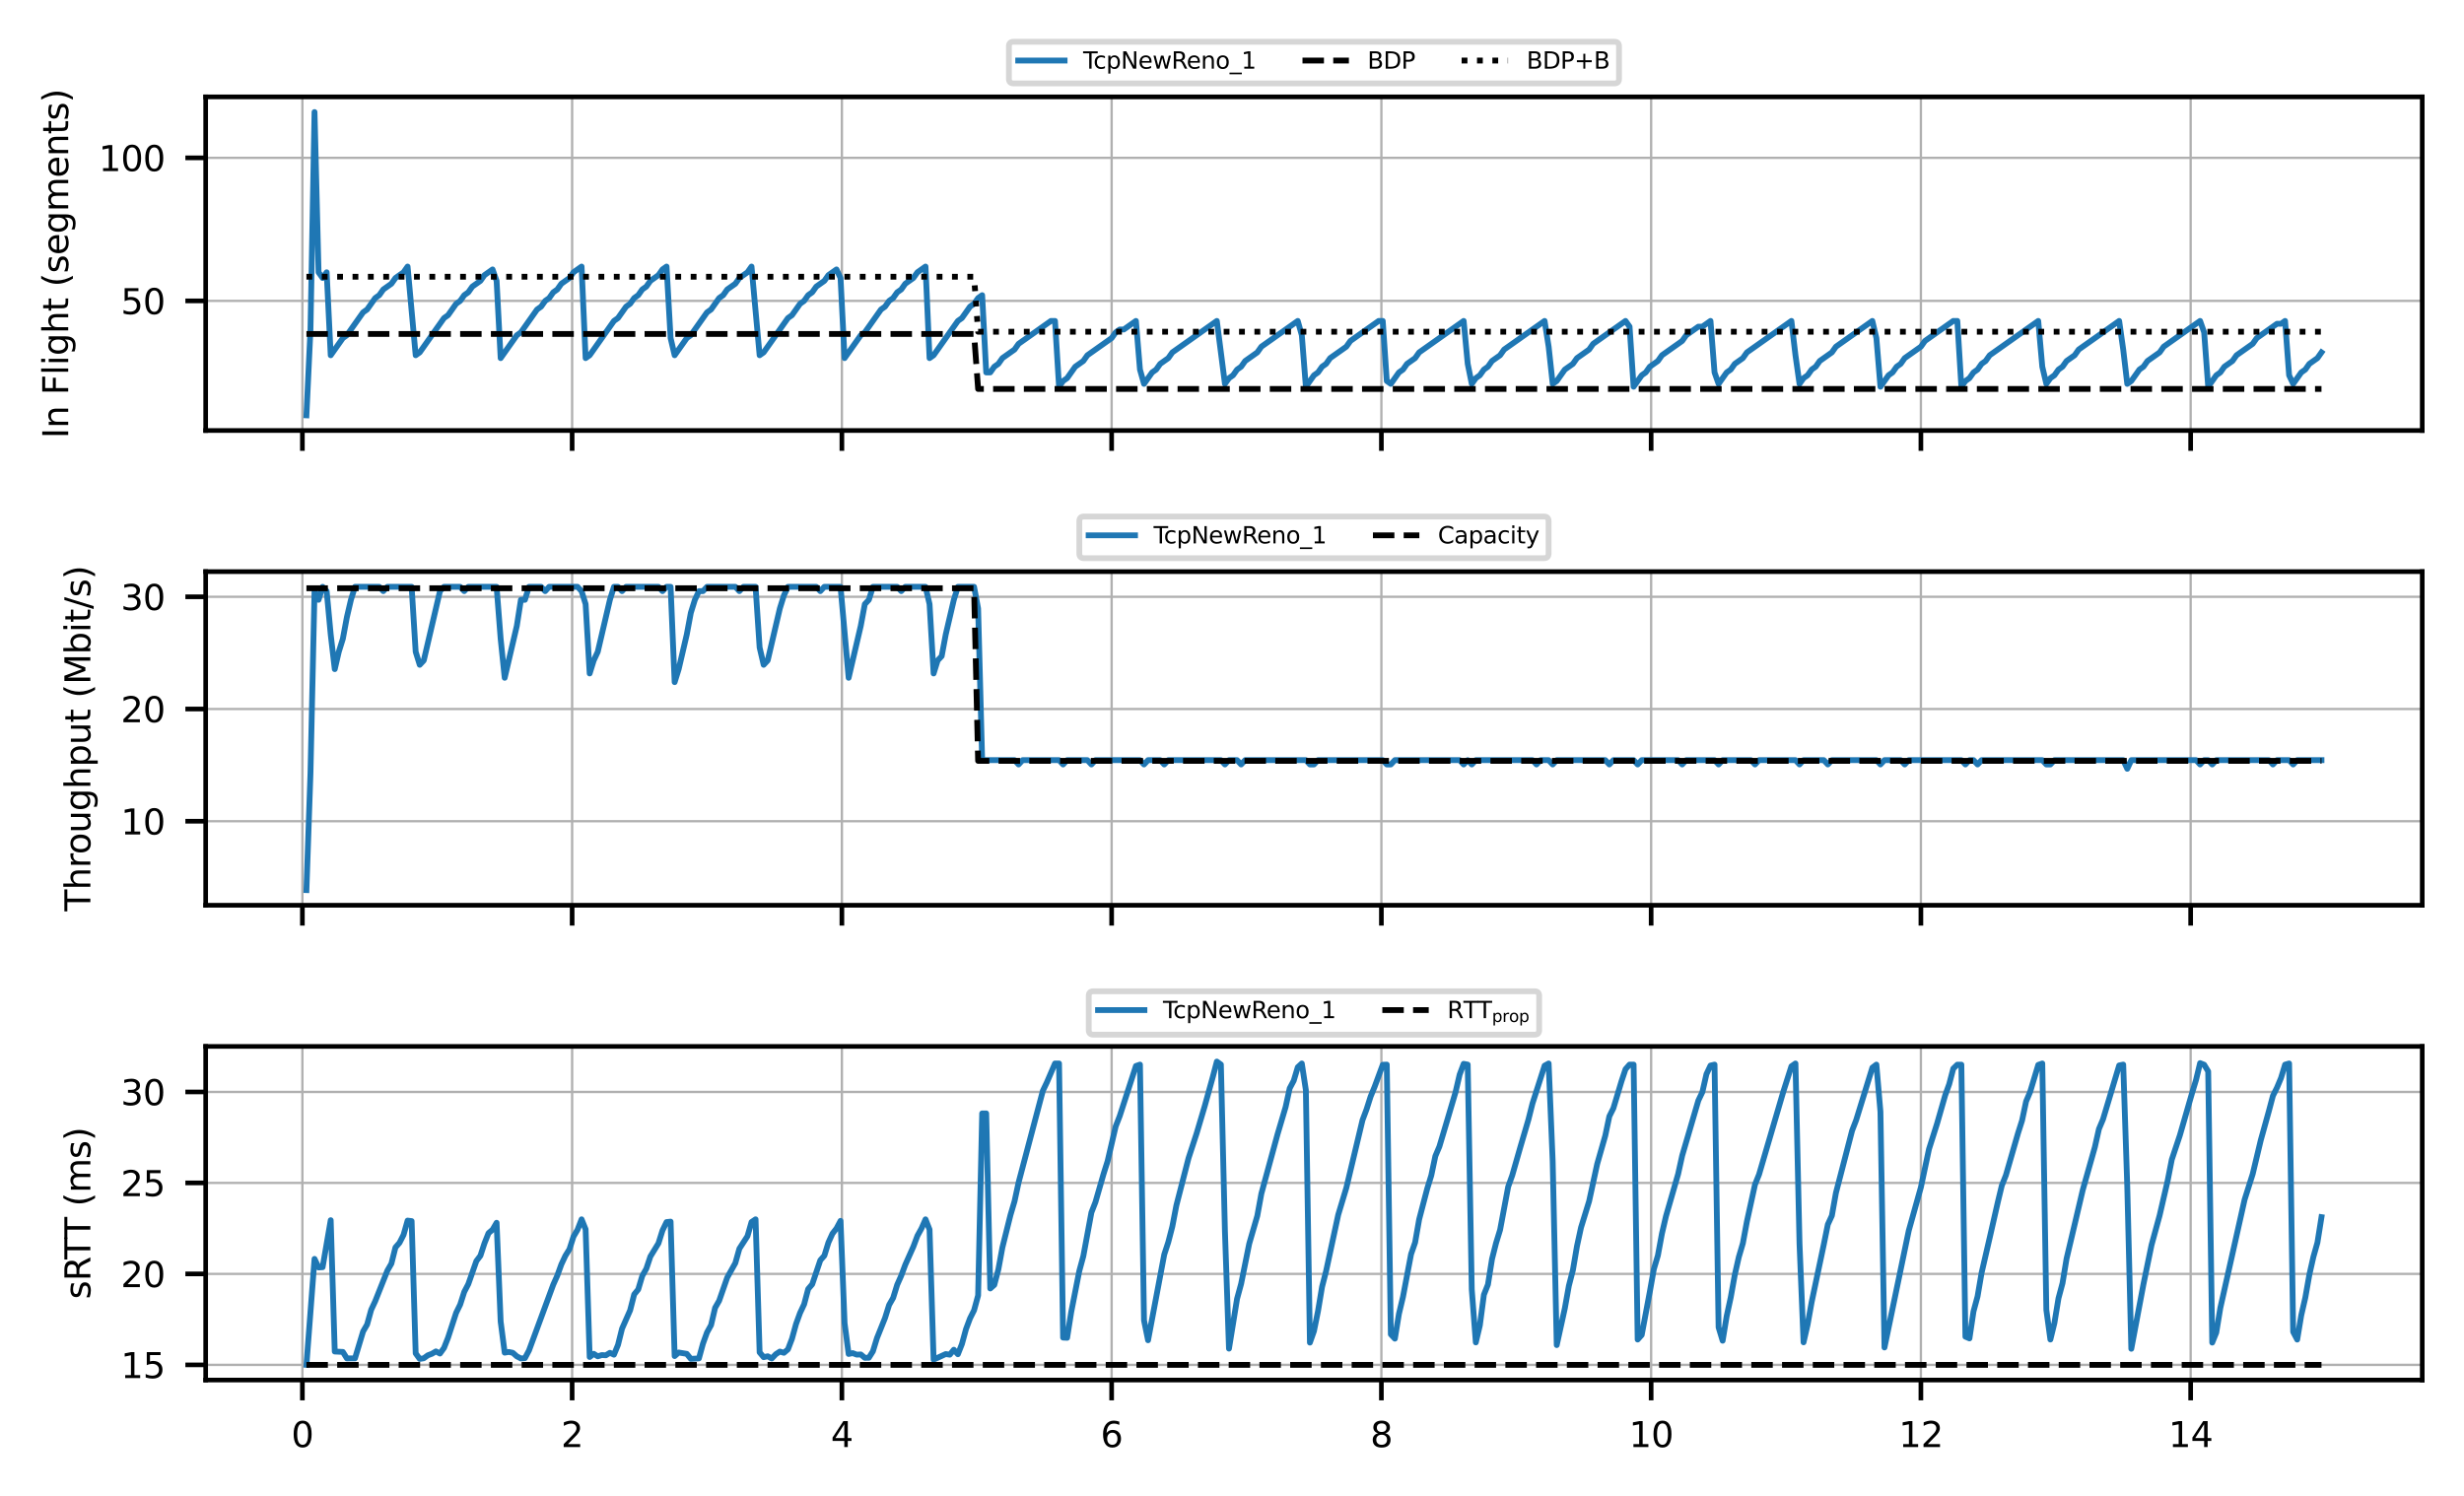 <?xml version="1.0" encoding="utf-8" standalone="no"?>
<!DOCTYPE svg PUBLIC "-//W3C//DTD SVG 1.1//EN"
  "http://www.w3.org/Graphics/SVG/1.1/DTD/svg11.dtd">
<svg xmlns:xlink="http://www.w3.org/1999/xlink" width="424.8pt" height="257.951pt" viewBox="0 0 424.8 257.951" xmlns="http://www.w3.org/2000/svg" version="1.1">
 <defs>
  <style type="text/css">*{stroke-linejoin: round; stroke-linecap: butt}</style>
 </defs>
 <g id="figure_1">
  <g id="patch_1">
   <path d="M 0 257.951 
L 424.8 257.951 
L 424.8 0 
L 0 0 
z
" style="fill: #ffffff"/>
  </g>
  <g id="axes_1">
   <g id="patch_2">
    <path d="M 35.459 74.229 
L 417.6 74.229 
L 417.6 16.705 
L 35.459 16.705 
z
" style="fill: #ffffff"/>
   </g>
   <g id="matplotlib.axis_1">
    <g id="xtick_1">
     <g id="line2d_1">
      <path d="M 52.132 74.229 
L 52.132 16.705 
" clip-path="url(#p067d05fa87)" style="fill: none; stroke: #b0b0b0; stroke-width: 0.4; stroke-linecap: square"/>
     </g>
     <g id="line2d_2">
      <defs>
       <path id="m1ab65be3c3" d="M 0 0 
L 0 3.5 
" style="stroke: #000000; stroke-width: 0.8"/>
      </defs>
      <g>
       <use xlink:href="#m1ab65be3c3" x="52.132" y="74.229" style="stroke: #000000; stroke-width: 0.8"/>
      </g>
     </g>
    </g>
    <g id="xtick_2">
     <g id="line2d_3">
      <path d="M 98.638 74.229 
L 98.638 16.705 
" clip-path="url(#p067d05fa87)" style="fill: none; stroke: #b0b0b0; stroke-width: 0.4; stroke-linecap: square"/>
     </g>
     <g id="line2d_4">
      <g>
       <use xlink:href="#m1ab65be3c3" x="98.638" y="74.229" style="stroke: #000000; stroke-width: 0.8"/>
      </g>
     </g>
    </g>
    <g id="xtick_3">
     <g id="line2d_5">
      <path d="M 145.144 74.229 
L 145.144 16.705 
" clip-path="url(#p067d05fa87)" style="fill: none; stroke: #b0b0b0; stroke-width: 0.4; stroke-linecap: square"/>
     </g>
     <g id="line2d_6">
      <g>
       <use xlink:href="#m1ab65be3c3" x="145.144" y="74.229" style="stroke: #000000; stroke-width: 0.8"/>
      </g>
     </g>
    </g>
    <g id="xtick_4">
     <g id="line2d_7">
      <path d="M 191.65 74.229 
L 191.65 16.705 
" clip-path="url(#p067d05fa87)" style="fill: none; stroke: #b0b0b0; stroke-width: 0.4; stroke-linecap: square"/>
     </g>
     <g id="line2d_8">
      <g>
       <use xlink:href="#m1ab65be3c3" x="191.65" y="74.229" style="stroke: #000000; stroke-width: 0.8"/>
      </g>
     </g>
    </g>
    <g id="xtick_5">
     <g id="line2d_9">
      <path d="M 238.156 74.229 
L 238.156 16.705 
" clip-path="url(#p067d05fa87)" style="fill: none; stroke: #b0b0b0; stroke-width: 0.4; stroke-linecap: square"/>
     </g>
     <g id="line2d_10">
      <g>
       <use xlink:href="#m1ab65be3c3" x="238.156" y="74.229" style="stroke: #000000; stroke-width: 0.8"/>
      </g>
     </g>
    </g>
    <g id="xtick_6">
     <g id="line2d_11">
      <path d="M 284.662 74.229 
L 284.662 16.705 
" clip-path="url(#p067d05fa87)" style="fill: none; stroke: #b0b0b0; stroke-width: 0.4; stroke-linecap: square"/>
     </g>
     <g id="line2d_12">
      <g>
       <use xlink:href="#m1ab65be3c3" x="284.662" y="74.229" style="stroke: #000000; stroke-width: 0.8"/>
      </g>
     </g>
    </g>
    <g id="xtick_7">
     <g id="line2d_13">
      <path d="M 331.168 74.229 
L 331.168 16.705 
" clip-path="url(#p067d05fa87)" style="fill: none; stroke: #b0b0b0; stroke-width: 0.4; stroke-linecap: square"/>
     </g>
     <g id="line2d_14">
      <g>
       <use xlink:href="#m1ab65be3c3" x="331.168" y="74.229" style="stroke: #000000; stroke-width: 0.8"/>
      </g>
     </g>
    </g>
    <g id="xtick_8">
     <g id="line2d_15">
      <path d="M 377.675 74.229 
L 377.675 16.705 
" clip-path="url(#p067d05fa87)" style="fill: none; stroke: #b0b0b0; stroke-width: 0.4; stroke-linecap: square"/>
     </g>
     <g id="line2d_16">
      <g>
       <use xlink:href="#m1ab65be3c3" x="377.675" y="74.229" style="stroke: #000000; stroke-width: 0.8"/>
      </g>
     </g>
    </g>
   </g>
   <g id="matplotlib.axis_2">
    <g id="ytick_1">
     <g id="line2d_17">
      <path d="M 35.459 51.88 
L 417.6 51.88 
" clip-path="url(#p067d05fa87)" style="fill: none; stroke: #b0b0b0; stroke-width: 0.4; stroke-linecap: square"/>
     </g>
     <g id="line2d_18">
      <defs>
       <path id="m5a4e1d23a0" d="M 0 0 
L -3.5 0 
" style="stroke: #000000; stroke-width: 0.8"/>
      </defs>
      <g>
       <use xlink:href="#m5a4e1d23a0" x="35.459" y="51.88" style="stroke: #000000; stroke-width: 0.8"/>
      </g>
     </g>
     <g id="text_1">
      <!-- 50 -->
      <g transform="translate(20.824 54.16) scale(0.06 -0.06)">
       <defs>
        <path id="DejaVuSans-35" d="M 691 4666 
L 3169 4666 
L 3169 4134 
L 1269 4134 
L 1269 2991 
Q 1406 3038 1543 3061 
Q 1681 3084 1819 3084 
Q 2600 3084 3056 2656 
Q 3513 2228 3513 1497 
Q 3513 744 3044 326 
Q 2575 -91 1722 -91 
Q 1428 -91 1123 -41 
Q 819 9 494 109 
L 494 744 
Q 775 591 1075 516 
Q 1375 441 1709 441 
Q 2250 441 2565 725 
Q 2881 1009 2881 1497 
Q 2881 1984 2565 2268 
Q 2250 2553 1709 2553 
Q 1456 2553 1204 2497 
Q 953 2441 691 2322 
L 691 4666 
z
" transform="scale(0.016)"/>
        <path id="DejaVuSans-30" d="M 2034 4250 
Q 1547 4250 1301 3770 
Q 1056 3291 1056 2328 
Q 1056 1369 1301 889 
Q 1547 409 2034 409 
Q 2525 409 2770 889 
Q 3016 1369 3016 2328 
Q 3016 3291 2770 3770 
Q 2525 4250 2034 4250 
z
M 2034 4750 
Q 2819 4750 3233 4129 
Q 3647 3509 3647 2328 
Q 3647 1150 3233 529 
Q 2819 -91 2034 -91 
Q 1250 -91 836 529 
Q 422 1150 422 2328 
Q 422 3509 836 4129 
Q 1250 4750 2034 4750 
z
" transform="scale(0.016)"/>
       </defs>
       <use xlink:href="#DejaVuSans-35"/>
       <use xlink:href="#DejaVuSans-30" transform="translate(63.623 0)"/>
      </g>
     </g>
    </g>
    <g id="ytick_2">
     <g id="line2d_19">
      <path d="M 35.459 27.213 
L 417.6 27.213 
" clip-path="url(#p067d05fa87)" style="fill: none; stroke: #b0b0b0; stroke-width: 0.4; stroke-linecap: square"/>
     </g>
     <g id="line2d_20">
      <g>
       <use xlink:href="#m5a4e1d23a0" x="35.459" y="27.213" style="stroke: #000000; stroke-width: 0.8"/>
      </g>
     </g>
     <g id="text_2">
      <!-- 100 -->
      <g transform="translate(17.007 29.493) scale(0.06 -0.06)">
       <defs>
        <path id="DejaVuSans-31" d="M 794 531 
L 1825 531 
L 1825 4091 
L 703 3866 
L 703 4441 
L 1819 4666 
L 2450 4666 
L 2450 531 
L 3481 531 
L 3481 0 
L 794 0 
L 794 531 
z
" transform="scale(0.016)"/>
       </defs>
       <use xlink:href="#DejaVuSans-31"/>
       <use xlink:href="#DejaVuSans-30" transform="translate(63.623 0)"/>
       <use xlink:href="#DejaVuSans-30" transform="translate(127.246 0)"/>
      </g>
     </g>
    </g>
    <g id="text_3">
     <!-- In Flight (segments) -->
     <g transform="translate(11.759 75.597) rotate(-90) scale(0.06 -0.06)">
      <defs>
       <path id="DejaVuSans-49" d="M 628 4666 
L 1259 4666 
L 1259 0 
L 628 0 
L 628 4666 
z
" transform="scale(0.016)"/>
       <path id="DejaVuSans-6e" d="M 3513 2113 
L 3513 0 
L 2938 0 
L 2938 2094 
Q 2938 2591 2744 2837 
Q 2550 3084 2163 3084 
Q 1697 3084 1428 2787 
Q 1159 2491 1159 1978 
L 1159 0 
L 581 0 
L 581 3500 
L 1159 3500 
L 1159 2956 
Q 1366 3272 1645 3428 
Q 1925 3584 2291 3584 
Q 2894 3584 3203 3211 
Q 3513 2838 3513 2113 
z
" transform="scale(0.016)"/>
       <path id="DejaVuSans-20" transform="scale(0.016)"/>
       <path id="DejaVuSans-46" d="M 628 4666 
L 3309 4666 
L 3309 4134 
L 1259 4134 
L 1259 2759 
L 3109 2759 
L 3109 2228 
L 1259 2228 
L 1259 0 
L 628 0 
L 628 4666 
z
" transform="scale(0.016)"/>
       <path id="DejaVuSans-6c" d="M 603 4863 
L 1178 4863 
L 1178 0 
L 603 0 
L 603 4863 
z
" transform="scale(0.016)"/>
       <path id="DejaVuSans-69" d="M 603 3500 
L 1178 3500 
L 1178 0 
L 603 0 
L 603 3500 
z
M 603 4863 
L 1178 4863 
L 1178 4134 
L 603 4134 
L 603 4863 
z
" transform="scale(0.016)"/>
       <path id="DejaVuSans-67" d="M 2906 1791 
Q 2906 2416 2648 2759 
Q 2391 3103 1925 3103 
Q 1463 3103 1205 2759 
Q 947 2416 947 1791 
Q 947 1169 1205 825 
Q 1463 481 1925 481 
Q 2391 481 2648 825 
Q 2906 1169 2906 1791 
z
M 3481 434 
Q 3481 -459 3084 -895 
Q 2688 -1331 1869 -1331 
Q 1566 -1331 1297 -1286 
Q 1028 -1241 775 -1147 
L 775 -588 
Q 1028 -725 1275 -790 
Q 1522 -856 1778 -856 
Q 2344 -856 2625 -561 
Q 2906 -266 2906 331 
L 2906 616 
Q 2728 306 2450 153 
Q 2172 0 1784 0 
Q 1141 0 747 490 
Q 353 981 353 1791 
Q 353 2603 747 3093 
Q 1141 3584 1784 3584 
Q 2172 3584 2450 3431 
Q 2728 3278 2906 2969 
L 2906 3500 
L 3481 3500 
L 3481 434 
z
" transform="scale(0.016)"/>
       <path id="DejaVuSans-68" d="M 3513 2113 
L 3513 0 
L 2938 0 
L 2938 2094 
Q 2938 2591 2744 2837 
Q 2550 3084 2163 3084 
Q 1697 3084 1428 2787 
Q 1159 2491 1159 1978 
L 1159 0 
L 581 0 
L 581 4863 
L 1159 4863 
L 1159 2956 
Q 1366 3272 1645 3428 
Q 1925 3584 2291 3584 
Q 2894 3584 3203 3211 
Q 3513 2838 3513 2113 
z
" transform="scale(0.016)"/>
       <path id="DejaVuSans-74" d="M 1172 4494 
L 1172 3500 
L 2356 3500 
L 2356 3053 
L 1172 3053 
L 1172 1153 
Q 1172 725 1289 603 
Q 1406 481 1766 481 
L 2356 481 
L 2356 0 
L 1766 0 
Q 1100 0 847 248 
Q 594 497 594 1153 
L 594 3053 
L 172 3053 
L 172 3500 
L 594 3500 
L 594 4494 
L 1172 4494 
z
" transform="scale(0.016)"/>
       <path id="DejaVuSans-28" d="M 1984 4856 
Q 1566 4138 1362 3434 
Q 1159 2731 1159 2009 
Q 1159 1288 1364 580 
Q 1569 -128 1984 -844 
L 1484 -844 
Q 1016 -109 783 600 
Q 550 1309 550 2009 
Q 550 2706 781 3412 
Q 1013 4119 1484 4856 
L 1984 4856 
z
" transform="scale(0.016)"/>
       <path id="DejaVuSans-73" d="M 2834 3397 
L 2834 2853 
Q 2591 2978 2328 3040 
Q 2066 3103 1784 3103 
Q 1356 3103 1142 2972 
Q 928 2841 928 2578 
Q 928 2378 1081 2264 
Q 1234 2150 1697 2047 
L 1894 2003 
Q 2506 1872 2764 1633 
Q 3022 1394 3022 966 
Q 3022 478 2636 193 
Q 2250 -91 1575 -91 
Q 1294 -91 989 -36 
Q 684 19 347 128 
L 347 722 
Q 666 556 975 473 
Q 1284 391 1588 391 
Q 1994 391 2212 530 
Q 2431 669 2431 922 
Q 2431 1156 2273 1281 
Q 2116 1406 1581 1522 
L 1381 1569 
Q 847 1681 609 1914 
Q 372 2147 372 2553 
Q 372 3047 722 3315 
Q 1072 3584 1716 3584 
Q 2034 3584 2315 3537 
Q 2597 3491 2834 3397 
z
" transform="scale(0.016)"/>
       <path id="DejaVuSans-65" d="M 3597 1894 
L 3597 1613 
L 953 1613 
Q 991 1019 1311 708 
Q 1631 397 2203 397 
Q 2534 397 2845 478 
Q 3156 559 3463 722 
L 3463 178 
Q 3153 47 2828 -22 
Q 2503 -91 2169 -91 
Q 1331 -91 842 396 
Q 353 884 353 1716 
Q 353 2575 817 3079 
Q 1281 3584 2069 3584 
Q 2775 3584 3186 3129 
Q 3597 2675 3597 1894 
z
M 3022 2063 
Q 3016 2534 2758 2815 
Q 2500 3097 2075 3097 
Q 1594 3097 1305 2825 
Q 1016 2553 972 2059 
L 3022 2063 
z
" transform="scale(0.016)"/>
       <path id="DejaVuSans-6d" d="M 3328 2828 
Q 3544 3216 3844 3400 
Q 4144 3584 4550 3584 
Q 5097 3584 5394 3201 
Q 5691 2819 5691 2113 
L 5691 0 
L 5113 0 
L 5113 2094 
Q 5113 2597 4934 2840 
Q 4756 3084 4391 3084 
Q 3944 3084 3684 2787 
Q 3425 2491 3425 1978 
L 3425 0 
L 2847 0 
L 2847 2094 
Q 2847 2600 2669 2842 
Q 2491 3084 2119 3084 
Q 1678 3084 1418 2786 
Q 1159 2488 1159 1978 
L 1159 0 
L 581 0 
L 581 3500 
L 1159 3500 
L 1159 2956 
Q 1356 3278 1631 3431 
Q 1906 3584 2284 3584 
Q 2666 3584 2933 3390 
Q 3200 3197 3328 2828 
z
" transform="scale(0.016)"/>
       <path id="DejaVuSans-29" d="M 513 4856 
L 1013 4856 
Q 1481 4119 1714 3412 
Q 1947 2706 1947 2009 
Q 1947 1309 1714 600 
Q 1481 -109 1013 -844 
L 513 -844 
Q 928 -128 1133 580 
Q 1338 1288 1338 2009 
Q 1338 2731 1133 3434 
Q 928 4138 513 4856 
z
" transform="scale(0.016)"/>
      </defs>
      <use xlink:href="#DejaVuSans-49"/>
      <use xlink:href="#DejaVuSans-6e" transform="translate(29.492 0)"/>
      <use xlink:href="#DejaVuSans-20" transform="translate(92.871 0)"/>
      <use xlink:href="#DejaVuSans-46" transform="translate(124.658 0)"/>
      <use xlink:href="#DejaVuSans-6c" transform="translate(182.178 0)"/>
      <use xlink:href="#DejaVuSans-69" transform="translate(209.961 0)"/>
      <use xlink:href="#DejaVuSans-67" transform="translate(237.744 0)"/>
      <use xlink:href="#DejaVuSans-68" transform="translate(301.221 0)"/>
      <use xlink:href="#DejaVuSans-74" transform="translate(364.6 0)"/>
      <use xlink:href="#DejaVuSans-20" transform="translate(403.809 0)"/>
      <use xlink:href="#DejaVuSans-28" transform="translate(435.596 0)"/>
      <use xlink:href="#DejaVuSans-73" transform="translate(474.609 0)"/>
      <use xlink:href="#DejaVuSans-65" transform="translate(526.709 0)"/>
      <use xlink:href="#DejaVuSans-67" transform="translate(588.232 0)"/>
      <use xlink:href="#DejaVuSans-6d" transform="translate(651.709 0)"/>
      <use xlink:href="#DejaVuSans-65" transform="translate(749.121 0)"/>
      <use xlink:href="#DejaVuSans-6e" transform="translate(810.645 0)"/>
      <use xlink:href="#DejaVuSans-74" transform="translate(874.023 0)"/>
      <use xlink:href="#DejaVuSans-73" transform="translate(913.232 0)"/>
      <use xlink:href="#DejaVuSans-29" transform="translate(965.332 0)"/>
     </g>
    </g>
   </g>
   <g id="line2d_21">
    <path d="M 52.829 71.614 
L 53.527 56.814 
L 54.225 19.32 
L 54.922 46.947 
L 55.62 47.933 
L 56.317 46.947 
L 57.015 61.254 
L 59.108 58.294 
L 59.805 57.8 
L 62.596 53.854 
L 63.293 53.36 
L 64.688 51.387 
L 65.386 50.894 
L 66.084 49.907 
L 67.479 48.92 
L 68.176 47.933 
L 69.572 46.947 
L 70.269 45.96 
L 71.664 61.254 
L 72.362 60.76 
L 76.548 54.84 
L 77.245 54.347 
L 78.64 52.374 
L 79.338 51.88 
L 80.035 50.894 
L 80.733 50.4 
L 81.431 49.414 
L 82.826 48.427 
L 83.523 47.44 
L 84.919 46.453 
L 85.616 48.427 
L 86.314 61.747 
L 89.104 57.8 
L 89.802 57.307 
L 92.592 53.36 
L 93.29 52.867 
L 93.987 51.88 
L 94.685 51.387 
L 95.382 50.4 
L 96.08 49.907 
L 96.778 48.92 
L 98.173 47.933 
L 98.87 46.947 
L 100.266 45.96 
L 100.963 61.747 
L 101.661 61.254 
L 105.846 55.334 
L 106.544 54.84 
L 107.939 52.867 
L 108.637 52.374 
L 109.334 51.387 
L 110.032 50.894 
L 110.729 49.907 
L 111.427 49.414 
L 112.125 48.427 
L 113.52 47.44 
L 114.217 46.453 
L 114.915 45.96 
L 115.613 58.294 
L 116.31 61.254 
L 118.403 58.294 
L 119.101 57.8 
L 121.891 53.854 
L 122.589 53.36 
L 123.984 51.387 
L 124.681 50.894 
L 125.379 49.907 
L 126.774 48.92 
L 127.472 47.933 
L 128.867 46.947 
L 129.564 45.96 
L 130.96 61.254 
L 131.657 60.76 
L 135.843 54.84 
L 136.54 54.347 
L 137.936 52.374 
L 138.633 51.88 
L 139.331 50.894 
L 140.028 50.4 
L 140.726 49.414 
L 142.121 48.427 
L 142.819 47.44 
L 144.214 46.453 
L 144.911 47.933 
L 145.609 61.747 
L 148.399 57.8 
L 149.097 57.307 
L 151.887 53.36 
L 152.585 52.867 
L 153.283 51.88 
L 153.98 51.387 
L 154.678 50.4 
L 155.375 49.907 
L 156.073 48.92 
L 157.468 47.933 
L 158.166 46.947 
L 159.561 45.96 
L 160.258 61.747 
L 160.956 61.254 
L 165.142 55.334 
L 165.839 54.84 
L 167.234 52.867 
L 167.932 52.374 
L 168.63 51.387 
L 169.327 50.894 
L 170.025 64.214 
L 170.722 64.214 
L 171.42 63.227 
L 172.118 62.734 
L 172.815 61.747 
L 174.908 60.267 
L 175.606 59.28 
L 181.186 55.334 
L 181.884 55.334 
L 182.581 66.681 
L 183.279 65.694 
L 183.977 65.201 
L 185.372 63.227 
L 186.767 62.24 
L 187.465 61.254 
L 191.65 58.294 
L 192.348 57.307 
L 193.045 56.814 
L 193.743 56.814 
L 195.836 55.334 
L 196.533 63.721 
L 197.231 66.187 
L 198.626 64.214 
L 199.324 63.721 
L 200.021 62.734 
L 201.416 61.747 
L 202.114 60.76 
L 209.787 55.334 
L 211.183 66.187 
L 211.88 65.201 
L 212.578 64.707 
L 213.275 63.721 
L 213.973 63.227 
L 214.671 62.24 
L 216.763 60.76 
L 217.461 59.774 
L 223.739 55.334 
L 224.437 57.8 
L 225.135 66.681 
L 226.53 64.707 
L 227.227 64.214 
L 227.925 63.227 
L 228.622 62.734 
L 229.32 61.747 
L 232.11 59.774 
L 232.808 58.787 
L 237.691 55.334 
L 238.389 55.334 
L 239.086 65.694 
L 239.784 66.187 
L 241.179 64.214 
L 241.877 63.721 
L 242.574 62.734 
L 243.969 61.747 
L 244.667 60.76 
L 252.341 55.334 
L 253.038 62.734 
L 253.736 66.187 
L 254.433 65.201 
L 255.131 64.707 
L 255.829 63.721 
L 256.526 63.227 
L 257.224 62.24 
L 258.619 61.254 
L 259.316 60.267 
L 266.292 55.334 
L 266.99 59.774 
L 267.688 66.187 
L 268.385 65.694 
L 269.78 63.721 
L 271.176 62.734 
L 271.873 61.747 
L 273.966 60.267 
L 274.664 59.28 
L 280.244 55.334 
L 280.942 56.32 
L 281.639 66.681 
L 283.035 64.707 
L 283.732 64.214 
L 284.43 63.227 
L 285.825 62.24 
L 286.523 61.254 
L 290.011 58.787 
L 290.708 57.8 
L 292.801 56.32 
L 293.498 56.32 
L 294.894 55.334 
L 295.591 64.214 
L 296.289 66.187 
L 297.684 64.214 
L 298.382 63.721 
L 299.079 62.734 
L 300.474 61.747 
L 301.172 60.76 
L 308.845 55.334 
L 309.543 61.254 
L 310.241 66.187 
L 310.938 65.201 
L 311.636 64.707 
L 312.333 63.721 
L 313.031 63.227 
L 313.729 62.24 
L 315.821 60.76 
L 316.519 59.774 
L 322.797 55.334 
L 323.495 58.294 
L 324.192 66.681 
L 325.588 64.707 
L 326.285 64.214 
L 326.983 63.227 
L 327.68 62.734 
L 328.378 61.747 
L 331.168 59.774 
L 331.866 58.787 
L 336.749 55.334 
L 337.447 55.334 
L 338.144 66.681 
L 338.842 65.694 
L 339.54 65.201 
L 340.237 64.214 
L 340.935 63.721 
L 341.632 62.734 
L 342.33 62.24 
L 343.027 61.254 
L 351.399 55.334 
L 352.096 63.227 
L 352.794 66.187 
L 353.491 65.201 
L 354.189 64.707 
L 354.887 63.721 
L 355.584 63.227 
L 356.282 62.24 
L 357.677 61.254 
L 358.374 60.267 
L 365.35 55.334 
L 366.048 60.267 
L 366.746 66.187 
L 367.443 65.694 
L 368.838 63.721 
L 369.536 63.227 
L 370.234 62.24 
L 372.326 60.76 
L 373.024 59.774 
L 379.302 55.334 
L 380 57.307 
L 380.697 66.681 
L 382.093 64.707 
L 382.79 64.214 
L 383.488 63.227 
L 384.883 62.24 
L 385.581 61.254 
L 388.371 59.28 
L 389.069 58.294 
L 392.556 55.827 
L 393.254 55.827 
L 393.952 55.334 
L 394.649 64.707 
L 395.347 66.187 
L 396.742 64.214 
L 397.44 63.721 
L 398.137 62.734 
L 399.532 61.747 
L 400.23 60.76 
L 400.23 60.76 
" clip-path="url(#p067d05fa87)" style="fill: none; stroke: #1f77b4; stroke-linecap: square"/>
   </g>
   <g id="line2d_22">
    <path d="M 52.829 57.577 
L 167.932 57.577 
L 168.63 67.062 
L 400.23 67.062 
L 400.23 67.062 
" clip-path="url(#p067d05fa87)" style="fill: none; stroke-dasharray: 3.7,1.6; stroke-dashoffset: 0; stroke: #000000"/>
   </g>
   <g id="line2d_23">
    <path d="M 52.829 47.71 
L 167.932 47.71 
L 168.63 57.195 
L 400.23 57.195 
L 400.23 57.195 
" clip-path="url(#p067d05fa87)" style="fill: none; stroke-dasharray: 1,1.65; stroke-dashoffset: 0; stroke: #000000"/>
   </g>
   <g id="patch_3">
    <path d="M 35.459 74.229 
L 35.459 16.705 
" style="fill: none; stroke: #000000; stroke-width: 0.8; stroke-linejoin: miter; stroke-linecap: square"/>
   </g>
   <g id="patch_4">
    <path d="M 417.6 74.229 
L 417.6 16.705 
" style="fill: none; stroke: #000000; stroke-width: 0.8; stroke-linejoin: miter; stroke-linecap: square"/>
   </g>
   <g id="patch_5">
    <path d="M 35.459 74.229 
L 417.6 74.229 
" style="fill: none; stroke: #000000; stroke-width: 0.8; stroke-linejoin: miter; stroke-linecap: square"/>
   </g>
   <g id="patch_6">
    <path d="M 35.459 16.705 
L 417.6 16.705 
" style="fill: none; stroke: #000000; stroke-width: 0.8; stroke-linejoin: miter; stroke-linecap: square"/>
   </g>
   <g id="legend_1">
    <g id="patch_7">
     <path d="M 174.738 14.383 
L 278.322 14.383 
Q 279.122 14.383 279.122 13.582 
L 279.122 8 
Q 279.122 7.2 278.322 7.2 
L 174.738 7.2 
Q 173.938 7.2 173.938 8 
L 173.938 13.582 
Q 173.938 14.383 174.738 14.383 
z
" style="fill: #ffffff; opacity: 0.8; stroke: #cccccc; stroke-linejoin: miter"/>
    </g>
    <g id="line2d_24">
     <path d="M 175.538 10.439 
L 179.538 10.439 
L 183.538 10.439 
" style="fill: none; stroke: #1f77b4; stroke-linecap: square"/>
    </g>
    <g id="text_4">
     <!-- TcpNewReno_1 -->
     <g transform="translate(186.738 11.839) scale(0.04 -0.04)">
      <defs>
       <path id="DejaVuSans-54" d="M -19 4666 
L 3928 4666 
L 3928 4134 
L 2272 4134 
L 2272 0 
L 1638 0 
L 1638 4134 
L -19 4134 
L -19 4666 
z
" transform="scale(0.016)"/>
       <path id="DejaVuSans-63" d="M 3122 3366 
L 3122 2828 
Q 2878 2963 2633 3030 
Q 2388 3097 2138 3097 
Q 1578 3097 1268 2742 
Q 959 2388 959 1747 
Q 959 1106 1268 751 
Q 1578 397 2138 397 
Q 2388 397 2633 464 
Q 2878 531 3122 666 
L 3122 134 
Q 2881 22 2623 -34 
Q 2366 -91 2075 -91 
Q 1284 -91 818 406 
Q 353 903 353 1747 
Q 353 2603 823 3093 
Q 1294 3584 2113 3584 
Q 2378 3584 2631 3529 
Q 2884 3475 3122 3366 
z
" transform="scale(0.016)"/>
       <path id="DejaVuSans-70" d="M 1159 525 
L 1159 -1331 
L 581 -1331 
L 581 3500 
L 1159 3500 
L 1159 2969 
Q 1341 3281 1617 3432 
Q 1894 3584 2278 3584 
Q 2916 3584 3314 3078 
Q 3713 2572 3713 1747 
Q 3713 922 3314 415 
Q 2916 -91 2278 -91 
Q 1894 -91 1617 61 
Q 1341 213 1159 525 
z
M 3116 1747 
Q 3116 2381 2855 2742 
Q 2594 3103 2138 3103 
Q 1681 3103 1420 2742 
Q 1159 2381 1159 1747 
Q 1159 1113 1420 752 
Q 1681 391 2138 391 
Q 2594 391 2855 752 
Q 3116 1113 3116 1747 
z
" transform="scale(0.016)"/>
       <path id="DejaVuSans-4e" d="M 628 4666 
L 1478 4666 
L 3547 763 
L 3547 4666 
L 4159 4666 
L 4159 0 
L 3309 0 
L 1241 3903 
L 1241 0 
L 628 0 
L 628 4666 
z
" transform="scale(0.016)"/>
       <path id="DejaVuSans-77" d="M 269 3500 
L 844 3500 
L 1563 769 
L 2278 3500 
L 2956 3500 
L 3675 769 
L 4391 3500 
L 4966 3500 
L 4050 0 
L 3372 0 
L 2619 2869 
L 1863 0 
L 1184 0 
L 269 3500 
z
" transform="scale(0.016)"/>
       <path id="DejaVuSans-52" d="M 2841 2188 
Q 3044 2119 3236 1894 
Q 3428 1669 3622 1275 
L 4263 0 
L 3584 0 
L 2988 1197 
Q 2756 1666 2539 1819 
Q 2322 1972 1947 1972 
L 1259 1972 
L 1259 0 
L 628 0 
L 628 4666 
L 2053 4666 
Q 2853 4666 3247 4331 
Q 3641 3997 3641 3322 
Q 3641 2881 3436 2590 
Q 3231 2300 2841 2188 
z
M 1259 4147 
L 1259 2491 
L 2053 2491 
Q 2509 2491 2742 2702 
Q 2975 2913 2975 3322 
Q 2975 3731 2742 3939 
Q 2509 4147 2053 4147 
L 1259 4147 
z
" transform="scale(0.016)"/>
       <path id="DejaVuSans-6f" d="M 1959 3097 
Q 1497 3097 1228 2736 
Q 959 2375 959 1747 
Q 959 1119 1226 758 
Q 1494 397 1959 397 
Q 2419 397 2687 759 
Q 2956 1122 2956 1747 
Q 2956 2369 2687 2733 
Q 2419 3097 1959 3097 
z
M 1959 3584 
Q 2709 3584 3137 3096 
Q 3566 2609 3566 1747 
Q 3566 888 3137 398 
Q 2709 -91 1959 -91 
Q 1206 -91 779 398 
Q 353 888 353 1747 
Q 353 2609 779 3096 
Q 1206 3584 1959 3584 
z
" transform="scale(0.016)"/>
       <path id="DejaVuSans-5f" d="M 3263 -1063 
L 3263 -1509 
L -63 -1509 
L -63 -1063 
L 3263 -1063 
z
" transform="scale(0.016)"/>
      </defs>
      <use xlink:href="#DejaVuSans-54"/>
      <use xlink:href="#DejaVuSans-63" transform="translate(44.084 0)"/>
      <use xlink:href="#DejaVuSans-70" transform="translate(99.064 0)"/>
      <use xlink:href="#DejaVuSans-4e" transform="translate(162.541 0)"/>
      <use xlink:href="#DejaVuSans-65" transform="translate(237.346 0)"/>
      <use xlink:href="#DejaVuSans-77" transform="translate(298.869 0)"/>
      <use xlink:href="#DejaVuSans-52" transform="translate(380.656 0)"/>
      <use xlink:href="#DejaVuSans-65" transform="translate(445.639 0)"/>
      <use xlink:href="#DejaVuSans-6e" transform="translate(507.162 0)"/>
      <use xlink:href="#DejaVuSans-6f" transform="translate(570.541 0)"/>
      <use xlink:href="#DejaVuSans-5f" transform="translate(631.723 0)"/>
      <use xlink:href="#DejaVuSans-31" transform="translate(681.723 0)"/>
     </g>
    </g>
    <g id="line2d_25">
     <path d="M 224.553 10.439 
L 228.553 10.439 
L 232.553 10.439 
" style="fill: none; stroke-dasharray: 3.7,1.6; stroke-dashoffset: 0; stroke: #000000"/>
    </g>
    <g id="text_5">
     <!-- BDP -->
     <g transform="translate(235.753 11.839) scale(0.04 -0.04)">
      <defs>
       <path id="DejaVuSans-42" d="M 1259 2228 
L 1259 519 
L 2272 519 
Q 2781 519 3026 730 
Q 3272 941 3272 1375 
Q 3272 1813 3026 2020 
Q 2781 2228 2272 2228 
L 1259 2228 
z
M 1259 4147 
L 1259 2741 
L 2194 2741 
Q 2656 2741 2882 2914 
Q 3109 3088 3109 3444 
Q 3109 3797 2882 3972 
Q 2656 4147 2194 4147 
L 1259 4147 
z
M 628 4666 
L 2241 4666 
Q 2963 4666 3353 4366 
Q 3744 4066 3744 3513 
Q 3744 3084 3544 2831 
Q 3344 2578 2956 2516 
Q 3422 2416 3680 2098 
Q 3938 1781 3938 1306 
Q 3938 681 3513 340 
Q 3088 0 2303 0 
L 628 0 
L 628 4666 
z
" transform="scale(0.016)"/>
       <path id="DejaVuSans-44" d="M 1259 4147 
L 1259 519 
L 2022 519 
Q 2988 519 3436 956 
Q 3884 1394 3884 2338 
Q 3884 3275 3436 3711 
Q 2988 4147 2022 4147 
L 1259 4147 
z
M 628 4666 
L 1925 4666 
Q 3281 4666 3915 4102 
Q 4550 3538 4550 2338 
Q 4550 1131 3912 565 
Q 3275 0 1925 0 
L 628 0 
L 628 4666 
z
" transform="scale(0.016)"/>
       <path id="DejaVuSans-50" d="M 1259 4147 
L 1259 2394 
L 2053 2394 
Q 2494 2394 2734 2622 
Q 2975 2850 2975 3272 
Q 2975 3691 2734 3919 
Q 2494 4147 2053 4147 
L 1259 4147 
z
M 628 4666 
L 2053 4666 
Q 2838 4666 3239 4311 
Q 3641 3956 3641 3272 
Q 3641 2581 3239 2228 
Q 2838 1875 2053 1875 
L 1259 1875 
L 1259 0 
L 628 0 
L 628 4666 
z
" transform="scale(0.016)"/>
      </defs>
      <use xlink:href="#DejaVuSans-42"/>
      <use xlink:href="#DejaVuSans-44" transform="translate(68.604 0)"/>
      <use xlink:href="#DejaVuSans-50" transform="translate(145.605 0)"/>
     </g>
    </g>
    <g id="line2d_26">
     <path d="M 251.989 10.439 
L 255.989 10.439 
L 259.989 10.439 
" style="fill: none; stroke-dasharray: 1,1.65; stroke-dashoffset: 0; stroke: #000000"/>
    </g>
    <g id="text_6">
     <!-- BDP+B -->
     <g transform="translate(263.189 11.839) scale(0.04 -0.04)">
      <defs>
       <path id="DejaVuSans-2b" d="M 2944 4013 
L 2944 2272 
L 4684 2272 
L 4684 1741 
L 2944 1741 
L 2944 0 
L 2419 0 
L 2419 1741 
L 678 1741 
L 678 2272 
L 2419 2272 
L 2419 4013 
L 2944 4013 
z
" transform="scale(0.016)"/>
      </defs>
      <use xlink:href="#DejaVuSans-42"/>
      <use xlink:href="#DejaVuSans-44" transform="translate(68.604 0)"/>
      <use xlink:href="#DejaVuSans-50" transform="translate(145.605 0)"/>
      <use xlink:href="#DejaVuSans-2b" transform="translate(205.908 0)"/>
      <use xlink:href="#DejaVuSans-42" transform="translate(289.697 0)"/>
     </g>
    </g>
   </g>
  </g>
  <g id="axes_2">
   <g id="patch_8">
    <path d="M 35.459 156.086 
L 417.6 156.086 
L 417.6 98.563 
L 35.459 98.563 
z
" style="fill: #ffffff"/>
   </g>
   <g id="matplotlib.axis_3">
    <g id="xtick_9">
     <g id="line2d_27">
      <path d="M 52.132 156.086 
L 52.132 98.563 
" clip-path="url(#p20298efff8)" style="fill: none; stroke: #b0b0b0; stroke-width: 0.4; stroke-linecap: square"/>
     </g>
     <g id="line2d_28">
      <g>
       <use xlink:href="#m1ab65be3c3" x="52.132" y="156.086" style="stroke: #000000; stroke-width: 0.8"/>
      </g>
     </g>
    </g>
    <g id="xtick_10">
     <g id="line2d_29">
      <path d="M 98.638 156.086 
L 98.638 98.563 
" clip-path="url(#p20298efff8)" style="fill: none; stroke: #b0b0b0; stroke-width: 0.4; stroke-linecap: square"/>
     </g>
     <g id="line2d_30">
      <g>
       <use xlink:href="#m1ab65be3c3" x="98.638" y="156.086" style="stroke: #000000; stroke-width: 0.8"/>
      </g>
     </g>
    </g>
    <g id="xtick_11">
     <g id="line2d_31">
      <path d="M 145.144 156.086 
L 145.144 98.563 
" clip-path="url(#p20298efff8)" style="fill: none; stroke: #b0b0b0; stroke-width: 0.4; stroke-linecap: square"/>
     </g>
     <g id="line2d_32">
      <g>
       <use xlink:href="#m1ab65be3c3" x="145.144" y="156.086" style="stroke: #000000; stroke-width: 0.8"/>
      </g>
     </g>
    </g>
    <g id="xtick_12">
     <g id="line2d_33">
      <path d="M 191.65 156.086 
L 191.65 98.563 
" clip-path="url(#p20298efff8)" style="fill: none; stroke: #b0b0b0; stroke-width: 0.4; stroke-linecap: square"/>
     </g>
     <g id="line2d_34">
      <g>
       <use xlink:href="#m1ab65be3c3" x="191.65" y="156.086" style="stroke: #000000; stroke-width: 0.8"/>
      </g>
     </g>
    </g>
    <g id="xtick_13">
     <g id="line2d_35">
      <path d="M 238.156 156.086 
L 238.156 98.563 
" clip-path="url(#p20298efff8)" style="fill: none; stroke: #b0b0b0; stroke-width: 0.4; stroke-linecap: square"/>
     </g>
     <g id="line2d_36">
      <g>
       <use xlink:href="#m1ab65be3c3" x="238.156" y="156.086" style="stroke: #000000; stroke-width: 0.8"/>
      </g>
     </g>
    </g>
    <g id="xtick_14">
     <g id="line2d_37">
      <path d="M 284.662 156.086 
L 284.662 98.563 
" clip-path="url(#p20298efff8)" style="fill: none; stroke: #b0b0b0; stroke-width: 0.4; stroke-linecap: square"/>
     </g>
     <g id="line2d_38">
      <g>
       <use xlink:href="#m1ab65be3c3" x="284.662" y="156.086" style="stroke: #000000; stroke-width: 0.8"/>
      </g>
     </g>
    </g>
    <g id="xtick_15">
     <g id="line2d_39">
      <path d="M 331.168 156.086 
L 331.168 98.563 
" clip-path="url(#p20298efff8)" style="fill: none; stroke: #b0b0b0; stroke-width: 0.4; stroke-linecap: square"/>
     </g>
     <g id="line2d_40">
      <g>
       <use xlink:href="#m1ab65be3c3" x="331.168" y="156.086" style="stroke: #000000; stroke-width: 0.8"/>
      </g>
     </g>
    </g>
    <g id="xtick_16">
     <g id="line2d_41">
      <path d="M 377.675 156.086 
L 377.675 98.563 
" clip-path="url(#p20298efff8)" style="fill: none; stroke: #b0b0b0; stroke-width: 0.4; stroke-linecap: square"/>
     </g>
     <g id="line2d_42">
      <g>
       <use xlink:href="#m1ab65be3c3" x="377.675" y="156.086" style="stroke: #000000; stroke-width: 0.8"/>
      </g>
     </g>
    </g>
   </g>
   <g id="matplotlib.axis_4">
    <g id="ytick_3">
     <g id="line2d_43">
      <path d="M 35.459 141.595 
L 417.6 141.595 
" clip-path="url(#p20298efff8)" style="fill: none; stroke: #b0b0b0; stroke-width: 0.4; stroke-linecap: square"/>
     </g>
     <g id="line2d_44">
      <g>
       <use xlink:href="#m5a4e1d23a0" x="35.459" y="141.595" style="stroke: #000000; stroke-width: 0.8"/>
      </g>
     </g>
     <g id="text_7">
      <!-- 10 -->
      <g transform="translate(20.824 143.875) scale(0.06 -0.06)">
       <use xlink:href="#DejaVuSans-31"/>
       <use xlink:href="#DejaVuSans-30" transform="translate(63.623 0)"/>
      </g>
     </g>
    </g>
    <g id="ytick_4">
     <g id="line2d_45">
      <path d="M 35.459 122.248 
L 417.6 122.248 
" clip-path="url(#p20298efff8)" style="fill: none; stroke: #b0b0b0; stroke-width: 0.4; stroke-linecap: square"/>
     </g>
     <g id="line2d_46">
      <g>
       <use xlink:href="#m5a4e1d23a0" x="35.459" y="122.248" style="stroke: #000000; stroke-width: 0.8"/>
      </g>
     </g>
     <g id="text_8">
      <!-- 20 -->
      <g transform="translate(20.824 124.527) scale(0.06 -0.06)">
       <defs>
        <path id="DejaVuSans-32" d="M 1228 531 
L 3431 531 
L 3431 0 
L 469 0 
L 469 531 
Q 828 903 1448 1529 
Q 2069 2156 2228 2338 
Q 2531 2678 2651 2914 
Q 2772 3150 2772 3378 
Q 2772 3750 2511 3984 
Q 2250 4219 1831 4219 
Q 1534 4219 1204 4116 
Q 875 4013 500 3803 
L 500 4441 
Q 881 4594 1212 4672 
Q 1544 4750 1819 4750 
Q 2544 4750 2975 4387 
Q 3406 4025 3406 3419 
Q 3406 3131 3298 2873 
Q 3191 2616 2906 2266 
Q 2828 2175 2409 1742 
Q 1991 1309 1228 531 
z
" transform="scale(0.016)"/>
       </defs>
       <use xlink:href="#DejaVuSans-32"/>
       <use xlink:href="#DejaVuSans-30" transform="translate(63.623 0)"/>
      </g>
     </g>
    </g>
    <g id="ytick_5">
     <g id="line2d_47">
      <path d="M 35.459 102.9 
L 417.6 102.9 
" clip-path="url(#p20298efff8)" style="fill: none; stroke: #b0b0b0; stroke-width: 0.4; stroke-linecap: square"/>
     </g>
     <g id="line2d_48">
      <g>
       <use xlink:href="#m5a4e1d23a0" x="35.459" y="102.9" style="stroke: #000000; stroke-width: 0.8"/>
      </g>
     </g>
     <g id="text_9">
      <!-- 30 -->
      <g transform="translate(20.824 105.18) scale(0.06 -0.06)">
       <defs>
        <path id="DejaVuSans-33" d="M 2597 2516 
Q 3050 2419 3304 2112 
Q 3559 1806 3559 1356 
Q 3559 666 3084 287 
Q 2609 -91 1734 -91 
Q 1441 -91 1130 -33 
Q 819 25 488 141 
L 488 750 
Q 750 597 1062 519 
Q 1375 441 1716 441 
Q 2309 441 2620 675 
Q 2931 909 2931 1356 
Q 2931 1769 2642 2001 
Q 2353 2234 1838 2234 
L 1294 2234 
L 1294 2753 
L 1863 2753 
Q 2328 2753 2575 2939 
Q 2822 3125 2822 3475 
Q 2822 3834 2567 4026 
Q 2313 4219 1838 4219 
Q 1578 4219 1281 4162 
Q 984 4106 628 3988 
L 628 4550 
Q 988 4650 1302 4700 
Q 1616 4750 1894 4750 
Q 2613 4750 3031 4423 
Q 3450 4097 3450 3541 
Q 3450 3153 3228 2886 
Q 3006 2619 2597 2516 
z
" transform="scale(0.016)"/>
       </defs>
       <use xlink:href="#DejaVuSans-33"/>
       <use xlink:href="#DejaVuSans-30" transform="translate(63.623 0)"/>
      </g>
     </g>
    </g>
    <g id="text_10">
     <!-- Throughput (Mbit/s) -->
     <g transform="translate(15.577 157.119) rotate(-90) scale(0.06 -0.06)">
      <defs>
       <path id="DejaVuSans-72" d="M 2631 2963 
Q 2534 3019 2420 3045 
Q 2306 3072 2169 3072 
Q 1681 3072 1420 2755 
Q 1159 2438 1159 1844 
L 1159 0 
L 581 0 
L 581 3500 
L 1159 3500 
L 1159 2956 
Q 1341 3275 1631 3429 
Q 1922 3584 2338 3584 
Q 2397 3584 2469 3576 
Q 2541 3569 2628 3553 
L 2631 2963 
z
" transform="scale(0.016)"/>
       <path id="DejaVuSans-75" d="M 544 1381 
L 544 3500 
L 1119 3500 
L 1119 1403 
Q 1119 906 1312 657 
Q 1506 409 1894 409 
Q 2359 409 2629 706 
Q 2900 1003 2900 1516 
L 2900 3500 
L 3475 3500 
L 3475 0 
L 2900 0 
L 2900 538 
Q 2691 219 2414 64 
Q 2138 -91 1772 -91 
Q 1169 -91 856 284 
Q 544 659 544 1381 
z
M 1991 3584 
L 1991 3584 
z
" transform="scale(0.016)"/>
       <path id="DejaVuSans-4d" d="M 628 4666 
L 1569 4666 
L 2759 1491 
L 3956 4666 
L 4897 4666 
L 4897 0 
L 4281 0 
L 4281 4097 
L 3078 897 
L 2444 897 
L 1241 4097 
L 1241 0 
L 628 0 
L 628 4666 
z
" transform="scale(0.016)"/>
       <path id="DejaVuSans-62" d="M 3116 1747 
Q 3116 2381 2855 2742 
Q 2594 3103 2138 3103 
Q 1681 3103 1420 2742 
Q 1159 2381 1159 1747 
Q 1159 1113 1420 752 
Q 1681 391 2138 391 
Q 2594 391 2855 752 
Q 3116 1113 3116 1747 
z
M 1159 2969 
Q 1341 3281 1617 3432 
Q 1894 3584 2278 3584 
Q 2916 3584 3314 3078 
Q 3713 2572 3713 1747 
Q 3713 922 3314 415 
Q 2916 -91 2278 -91 
Q 1894 -91 1617 61 
Q 1341 213 1159 525 
L 1159 0 
L 581 0 
L 581 4863 
L 1159 4863 
L 1159 2969 
z
" transform="scale(0.016)"/>
       <path id="DejaVuSans-2f" d="M 1625 4666 
L 2156 4666 
L 531 -594 
L 0 -594 
L 1625 4666 
z
" transform="scale(0.016)"/>
      </defs>
      <use xlink:href="#DejaVuSans-54"/>
      <use xlink:href="#DejaVuSans-68" transform="translate(61.084 0)"/>
      <use xlink:href="#DejaVuSans-72" transform="translate(124.463 0)"/>
      <use xlink:href="#DejaVuSans-6f" transform="translate(163.326 0)"/>
      <use xlink:href="#DejaVuSans-75" transform="translate(224.508 0)"/>
      <use xlink:href="#DejaVuSans-67" transform="translate(287.887 0)"/>
      <use xlink:href="#DejaVuSans-68" transform="translate(351.363 0)"/>
      <use xlink:href="#DejaVuSans-70" transform="translate(414.742 0)"/>
      <use xlink:href="#DejaVuSans-75" transform="translate(478.219 0)"/>
      <use xlink:href="#DejaVuSans-74" transform="translate(541.598 0)"/>
      <use xlink:href="#DejaVuSans-20" transform="translate(580.807 0)"/>
      <use xlink:href="#DejaVuSans-28" transform="translate(612.594 0)"/>
      <use xlink:href="#DejaVuSans-4d" transform="translate(651.607 0)"/>
      <use xlink:href="#DejaVuSans-62" transform="translate(737.887 0)"/>
      <use xlink:href="#DejaVuSans-69" transform="translate(801.363 0)"/>
      <use xlink:href="#DejaVuSans-74" transform="translate(829.146 0)"/>
      <use xlink:href="#DejaVuSans-2f" transform="translate(868.355 0)"/>
      <use xlink:href="#DejaVuSans-73" transform="translate(902.047 0)"/>
      <use xlink:href="#DejaVuSans-29" transform="translate(954.146 0)"/>
     </g>
    </g>
   </g>
   <g id="line2d_49">
    <path d="M 52.829 153.472 
L 53.527 133.301 
L 54.225 101.924 
L 54.922 103.418 
L 55.62 101.177 
L 56.317 101.924 
L 57.015 109.395 
L 57.713 115.371 
L 58.41 112.383 
L 59.108 110.142 
L 59.805 106.407 
L 60.503 103.418 
L 61.201 101.177 
L 65.386 101.177 
L 66.084 101.924 
L 66.781 101.177 
L 70.967 101.177 
L 71.664 112.383 
L 72.362 114.624 
L 73.06 113.877 
L 75.85 101.924 
L 76.548 101.177 
L 79.338 101.177 
L 80.035 101.924 
L 80.733 101.177 
L 85.616 101.177 
L 86.314 110.142 
L 87.011 116.866 
L 89.104 107.901 
L 89.802 103.418 
L 90.499 103.418 
L 91.197 101.177 
L 93.29 101.177 
L 93.987 101.924 
L 94.685 101.177 
L 99.568 101.177 
L 100.266 101.924 
L 100.963 104.165 
L 101.661 116.119 
L 102.358 113.877 
L 103.056 112.383 
L 105.149 103.418 
L 105.846 101.177 
L 106.544 101.177 
L 107.242 101.924 
L 107.939 101.177 
L 113.52 101.177 
L 114.217 101.924 
L 114.915 101.177 
L 115.613 101.177 
L 116.31 117.613 
L 117.008 115.371 
L 118.403 109.395 
L 119.101 105.66 
L 119.798 103.418 
L 120.496 101.924 
L 121.193 101.924 
L 121.891 101.177 
L 126.774 101.177 
L 127.472 101.924 
L 128.169 101.177 
L 130.262 101.177 
L 130.96 111.636 
L 131.657 114.624 
L 132.355 113.877 
L 134.448 104.913 
L 135.145 102.671 
L 135.843 101.177 
L 140.726 101.177 
L 141.424 101.924 
L 142.121 101.177 
L 144.911 101.177 
L 146.307 116.866 
L 148.399 107.901 
L 149.097 104.165 
L 149.795 103.418 
L 150.492 101.177 
L 154.678 101.177 
L 155.375 101.924 
L 156.073 101.177 
L 159.561 101.177 
L 160.258 104.165 
L 160.956 116.119 
L 161.654 113.877 
L 162.351 113.13 
L 163.049 109.395 
L 164.444 103.418 
L 165.142 101.177 
L 167.932 101.177 
L 168.63 104.913 
L 169.327 131.06 
L 174.908 131.06 
L 175.606 131.807 
L 176.303 131.06 
L 182.581 131.06 
L 183.279 131.807 
L 183.977 131.06 
L 187.465 131.06 
L 188.162 131.807 
L 188.86 131.06 
L 196.533 131.06 
L 197.231 131.807 
L 197.928 131.06 
L 200.021 131.06 
L 200.719 131.807 
L 201.416 131.06 
L 210.485 131.06 
L 211.183 131.807 
L 211.88 131.06 
L 213.275 131.06 
L 213.973 131.807 
L 214.671 131.06 
L 225.135 131.06 
L 225.832 131.807 
L 226.53 131.807 
L 227.227 131.06 
L 238.389 131.06 
L 239.086 131.807 
L 239.784 131.807 
L 240.482 131.06 
L 251.643 131.06 
L 252.341 131.807 
L 253.038 131.06 
L 253.736 131.807 
L 254.433 131.06 
L 264.2 131.06 
L 264.897 131.807 
L 265.595 131.06 
L 266.99 131.06 
L 267.688 131.807 
L 268.385 131.06 
L 276.756 131.06 
L 277.454 131.807 
L 278.151 131.06 
L 281.639 131.06 
L 282.337 131.807 
L 283.035 131.06 
L 289.313 131.06 
L 290.011 131.807 
L 290.708 131.06 
L 295.591 131.06 
L 296.289 131.807 
L 296.986 131.06 
L 301.87 131.06 
L 302.567 131.807 
L 303.265 131.06 
L 309.543 131.06 
L 310.241 131.807 
L 310.938 131.06 
L 314.426 131.06 
L 315.124 131.807 
L 315.821 131.06 
L 323.495 131.06 
L 324.192 131.807 
L 324.89 131.06 
L 327.68 131.06 
L 328.378 131.807 
L 329.076 131.06 
L 338.144 131.06 
L 338.842 131.807 
L 339.54 131.06 
L 340.237 131.06 
L 340.935 131.807 
L 341.632 131.06 
L 352.096 131.06 
L 352.794 131.807 
L 353.491 131.807 
L 354.189 131.06 
L 366.048 131.06 
L 366.746 132.554 
L 367.443 131.06 
L 378.605 131.06 
L 379.302 131.807 
L 380 131.06 
L 380.697 131.06 
L 381.395 131.807 
L 382.093 131.06 
L 391.161 131.06 
L 391.859 131.807 
L 392.556 131.06 
L 394.649 131.06 
L 395.347 131.807 
L 396.044 131.06 
L 400.23 131.06 
L 400.23 131.06 
" clip-path="url(#p20298efff8)" style="fill: none; stroke: #1f77b4; stroke-linecap: square"/>
   </g>
   <g id="line2d_50">
    <path d="M 52.829 101.425 
L 167.932 101.425 
L 168.63 131.184 
L 400.23 131.184 
L 400.23 131.184 
" clip-path="url(#p20298efff8)" style="fill: none; stroke-dasharray: 3.7,1.6; stroke-dashoffset: 0; stroke: #000000"/>
   </g>
   <g id="patch_9">
    <path d="M 35.459 156.086 
L 35.459 98.563 
" style="fill: none; stroke: #000000; stroke-width: 0.8; stroke-linejoin: miter; stroke-linecap: square"/>
   </g>
   <g id="patch_10">
    <path d="M 417.6 156.086 
L 417.6 98.563 
" style="fill: none; stroke: #000000; stroke-width: 0.8; stroke-linejoin: miter; stroke-linecap: square"/>
   </g>
   <g id="patch_11">
    <path d="M 35.459 156.086 
L 417.6 156.086 
" style="fill: none; stroke: #000000; stroke-width: 0.8; stroke-linejoin: miter; stroke-linecap: square"/>
   </g>
   <g id="patch_12">
    <path d="M 35.459 98.563 
L 417.6 98.563 
" style="fill: none; stroke: #000000; stroke-width: 0.8; stroke-linejoin: miter; stroke-linecap: square"/>
   </g>
   <g id="legend_2">
    <g id="patch_13">
     <path d="M 186.882 96.24 
L 266.178 96.24 
Q 266.978 96.24 266.978 95.44 
L 266.978 89.858 
Q 266.978 89.058 266.178 89.058 
L 186.882 89.058 
Q 186.082 89.058 186.082 89.858 
L 186.082 95.44 
Q 186.082 96.24 186.882 96.24 
z
" style="fill: #ffffff; opacity: 0.8; stroke: #cccccc; stroke-linejoin: miter"/>
    </g>
    <g id="line2d_51">
     <path d="M 187.682 92.297 
L 191.682 92.297 
L 195.682 92.297 
" style="fill: none; stroke: #1f77b4; stroke-linecap: square"/>
    </g>
    <g id="text_11">
     <!-- TcpNewReno_1 -->
     <g transform="translate(198.882 93.697) scale(0.04 -0.04)">
      <use xlink:href="#DejaVuSans-54"/>
      <use xlink:href="#DejaVuSans-63" transform="translate(44.084 0)"/>
      <use xlink:href="#DejaVuSans-70" transform="translate(99.064 0)"/>
      <use xlink:href="#DejaVuSans-4e" transform="translate(162.541 0)"/>
      <use xlink:href="#DejaVuSans-65" transform="translate(237.346 0)"/>
      <use xlink:href="#DejaVuSans-77" transform="translate(298.869 0)"/>
      <use xlink:href="#DejaVuSans-52" transform="translate(380.656 0)"/>
      <use xlink:href="#DejaVuSans-65" transform="translate(445.639 0)"/>
      <use xlink:href="#DejaVuSans-6e" transform="translate(507.162 0)"/>
      <use xlink:href="#DejaVuSans-6f" transform="translate(570.541 0)"/>
      <use xlink:href="#DejaVuSans-5f" transform="translate(631.723 0)"/>
      <use xlink:href="#DejaVuSans-31" transform="translate(681.723 0)"/>
     </g>
    </g>
    <g id="line2d_52">
     <path d="M 236.697 92.297 
L 240.697 92.297 
L 244.697 92.297 
" style="fill: none; stroke-dasharray: 3.7,1.6; stroke-dashoffset: 0; stroke: #000000"/>
    </g>
    <g id="text_12">
     <!-- Capacity -->
     <g transform="translate(247.897 93.697) scale(0.04 -0.04)">
      <defs>
       <path id="DejaVuSans-43" d="M 4122 4306 
L 4122 3641 
Q 3803 3938 3442 4084 
Q 3081 4231 2675 4231 
Q 1875 4231 1450 3742 
Q 1025 3253 1025 2328 
Q 1025 1406 1450 917 
Q 1875 428 2675 428 
Q 3081 428 3442 575 
Q 3803 722 4122 1019 
L 4122 359 
Q 3791 134 3420 21 
Q 3050 -91 2638 -91 
Q 1578 -91 968 557 
Q 359 1206 359 2328 
Q 359 3453 968 4101 
Q 1578 4750 2638 4750 
Q 3056 4750 3426 4639 
Q 3797 4528 4122 4306 
z
" transform="scale(0.016)"/>
       <path id="DejaVuSans-61" d="M 2194 1759 
Q 1497 1759 1228 1600 
Q 959 1441 959 1056 
Q 959 750 1161 570 
Q 1363 391 1709 391 
Q 2188 391 2477 730 
Q 2766 1069 2766 1631 
L 2766 1759 
L 2194 1759 
z
M 3341 1997 
L 3341 0 
L 2766 0 
L 2766 531 
Q 2569 213 2275 61 
Q 1981 -91 1556 -91 
Q 1019 -91 701 211 
Q 384 513 384 1019 
Q 384 1609 779 1909 
Q 1175 2209 1959 2209 
L 2766 2209 
L 2766 2266 
Q 2766 2663 2505 2880 
Q 2244 3097 1772 3097 
Q 1472 3097 1187 3025 
Q 903 2953 641 2809 
L 641 3341 
Q 956 3463 1253 3523 
Q 1550 3584 1831 3584 
Q 2591 3584 2966 3190 
Q 3341 2797 3341 1997 
z
" transform="scale(0.016)"/>
       <path id="DejaVuSans-79" d="M 2059 -325 
Q 1816 -950 1584 -1140 
Q 1353 -1331 966 -1331 
L 506 -1331 
L 506 -850 
L 844 -850 
Q 1081 -850 1212 -737 
Q 1344 -625 1503 -206 
L 1606 56 
L 191 3500 
L 800 3500 
L 1894 763 
L 2988 3500 
L 3597 3500 
L 2059 -325 
z
" transform="scale(0.016)"/>
      </defs>
      <use xlink:href="#DejaVuSans-43"/>
      <use xlink:href="#DejaVuSans-61" transform="translate(69.824 0)"/>
      <use xlink:href="#DejaVuSans-70" transform="translate(131.104 0)"/>
      <use xlink:href="#DejaVuSans-61" transform="translate(194.58 0)"/>
      <use xlink:href="#DejaVuSans-63" transform="translate(255.859 0)"/>
      <use xlink:href="#DejaVuSans-69" transform="translate(310.84 0)"/>
      <use xlink:href="#DejaVuSans-74" transform="translate(338.623 0)"/>
      <use xlink:href="#DejaVuSans-79" transform="translate(377.832 0)"/>
     </g>
    </g>
   </g>
  </g>
  <g id="axes_3">
   <g id="patch_14">
    <path d="M 35.459 237.944 
L 417.6 237.944 
L 417.6 180.42 
L 35.459 180.42 
z
" style="fill: #ffffff"/>
   </g>
   <g id="matplotlib.axis_5">
    <g id="xtick_17">
     <g id="line2d_53">
      <path d="M 52.132 237.944 
L 52.132 180.42 
" clip-path="url(#p93877879e2)" style="fill: none; stroke: #b0b0b0; stroke-width: 0.4; stroke-linecap: square"/>
     </g>
     <g id="line2d_54">
      <g>
       <use xlink:href="#m1ab65be3c3" x="52.132" y="237.944" style="stroke: #000000; stroke-width: 0.8"/>
      </g>
     </g>
     <g id="text_13">
      <!-- 0 -->
      <g transform="translate(50.223 249.503) scale(0.06 -0.06)">
       <use xlink:href="#DejaVuSans-30"/>
      </g>
     </g>
    </g>
    <g id="xtick_18">
     <g id="line2d_55">
      <path d="M 98.638 237.944 
L 98.638 180.42 
" clip-path="url(#p93877879e2)" style="fill: none; stroke: #b0b0b0; stroke-width: 0.4; stroke-linecap: square"/>
     </g>
     <g id="line2d_56">
      <g>
       <use xlink:href="#m1ab65be3c3" x="98.638" y="237.944" style="stroke: #000000; stroke-width: 0.8"/>
      </g>
     </g>
     <g id="text_14">
      <!-- 2 -->
      <g transform="translate(96.729 249.503) scale(0.06 -0.06)">
       <use xlink:href="#DejaVuSans-32"/>
      </g>
     </g>
    </g>
    <g id="xtick_19">
     <g id="line2d_57">
      <path d="M 145.144 237.944 
L 145.144 180.42 
" clip-path="url(#p93877879e2)" style="fill: none; stroke: #b0b0b0; stroke-width: 0.4; stroke-linecap: square"/>
     </g>
     <g id="line2d_58">
      <g>
       <use xlink:href="#m1ab65be3c3" x="145.144" y="237.944" style="stroke: #000000; stroke-width: 0.8"/>
      </g>
     </g>
     <g id="text_15">
      <!-- 4 -->
      <g transform="translate(143.235 249.503) scale(0.06 -0.06)">
       <defs>
        <path id="DejaVuSans-34" d="M 2419 4116 
L 825 1625 
L 2419 1625 
L 2419 4116 
z
M 2253 4666 
L 3047 4666 
L 3047 1625 
L 3713 1625 
L 3713 1100 
L 3047 1100 
L 3047 0 
L 2419 0 
L 2419 1100 
L 313 1100 
L 313 1709 
L 2253 4666 
z
" transform="scale(0.016)"/>
       </defs>
       <use xlink:href="#DejaVuSans-34"/>
      </g>
     </g>
    </g>
    <g id="xtick_20">
     <g id="line2d_59">
      <path d="M 191.65 237.944 
L 191.65 180.42 
" clip-path="url(#p93877879e2)" style="fill: none; stroke: #b0b0b0; stroke-width: 0.4; stroke-linecap: square"/>
     </g>
     <g id="line2d_60">
      <g>
       <use xlink:href="#m1ab65be3c3" x="191.65" y="237.944" style="stroke: #000000; stroke-width: 0.8"/>
      </g>
     </g>
     <g id="text_16">
      <!-- 6 -->
      <g transform="translate(189.741 249.503) scale(0.06 -0.06)">
       <defs>
        <path id="DejaVuSans-36" d="M 2113 2584 
Q 1688 2584 1439 2293 
Q 1191 2003 1191 1497 
Q 1191 994 1439 701 
Q 1688 409 2113 409 
Q 2538 409 2786 701 
Q 3034 994 3034 1497 
Q 3034 2003 2786 2293 
Q 2538 2584 2113 2584 
z
M 3366 4563 
L 3366 3988 
Q 3128 4100 2886 4159 
Q 2644 4219 2406 4219 
Q 1781 4219 1451 3797 
Q 1122 3375 1075 2522 
Q 1259 2794 1537 2939 
Q 1816 3084 2150 3084 
Q 2853 3084 3261 2657 
Q 3669 2231 3669 1497 
Q 3669 778 3244 343 
Q 2819 -91 2113 -91 
Q 1303 -91 875 529 
Q 447 1150 447 2328 
Q 447 3434 972 4092 
Q 1497 4750 2381 4750 
Q 2619 4750 2861 4703 
Q 3103 4656 3366 4563 
z
" transform="scale(0.016)"/>
       </defs>
       <use xlink:href="#DejaVuSans-36"/>
      </g>
     </g>
    </g>
    <g id="xtick_21">
     <g id="line2d_61">
      <path d="M 238.156 237.944 
L 238.156 180.42 
" clip-path="url(#p93877879e2)" style="fill: none; stroke: #b0b0b0; stroke-width: 0.4; stroke-linecap: square"/>
     </g>
     <g id="line2d_62">
      <g>
       <use xlink:href="#m1ab65be3c3" x="238.156" y="237.944" style="stroke: #000000; stroke-width: 0.8"/>
      </g>
     </g>
     <g id="text_17">
      <!-- 8 -->
      <g transform="translate(236.247 249.503) scale(0.06 -0.06)">
       <defs>
        <path id="DejaVuSans-38" d="M 2034 2216 
Q 1584 2216 1326 1975 
Q 1069 1734 1069 1313 
Q 1069 891 1326 650 
Q 1584 409 2034 409 
Q 2484 409 2743 651 
Q 3003 894 3003 1313 
Q 3003 1734 2745 1975 
Q 2488 2216 2034 2216 
z
M 1403 2484 
Q 997 2584 770 2862 
Q 544 3141 544 3541 
Q 544 4100 942 4425 
Q 1341 4750 2034 4750 
Q 2731 4750 3128 4425 
Q 3525 4100 3525 3541 
Q 3525 3141 3298 2862 
Q 3072 2584 2669 2484 
Q 3125 2378 3379 2068 
Q 3634 1759 3634 1313 
Q 3634 634 3220 271 
Q 2806 -91 2034 -91 
Q 1263 -91 848 271 
Q 434 634 434 1313 
Q 434 1759 690 2068 
Q 947 2378 1403 2484 
z
M 1172 3481 
Q 1172 3119 1398 2916 
Q 1625 2713 2034 2713 
Q 2441 2713 2670 2916 
Q 2900 3119 2900 3481 
Q 2900 3844 2670 4047 
Q 2441 4250 2034 4250 
Q 1625 4250 1398 4047 
Q 1172 3844 1172 3481 
z
" transform="scale(0.016)"/>
       </defs>
       <use xlink:href="#DejaVuSans-38"/>
      </g>
     </g>
    </g>
    <g id="xtick_22">
     <g id="line2d_63">
      <path d="M 284.662 237.944 
L 284.662 180.42 
" clip-path="url(#p93877879e2)" style="fill: none; stroke: #b0b0b0; stroke-width: 0.4; stroke-linecap: square"/>
     </g>
     <g id="line2d_64">
      <g>
       <use xlink:href="#m1ab65be3c3" x="284.662" y="237.944" style="stroke: #000000; stroke-width: 0.8"/>
      </g>
     </g>
     <g id="text_18">
      <!-- 10 -->
      <g transform="translate(280.845 249.503) scale(0.06 -0.06)">
       <use xlink:href="#DejaVuSans-31"/>
       <use xlink:href="#DejaVuSans-30" transform="translate(63.623 0)"/>
      </g>
     </g>
    </g>
    <g id="xtick_23">
     <g id="line2d_65">
      <path d="M 331.168 237.944 
L 331.168 180.42 
" clip-path="url(#p93877879e2)" style="fill: none; stroke: #b0b0b0; stroke-width: 0.4; stroke-linecap: square"/>
     </g>
     <g id="line2d_66">
      <g>
       <use xlink:href="#m1ab65be3c3" x="331.168" y="237.944" style="stroke: #000000; stroke-width: 0.8"/>
      </g>
     </g>
     <g id="text_19">
      <!-- 12 -->
      <g transform="translate(327.351 249.503) scale(0.06 -0.06)">
       <use xlink:href="#DejaVuSans-31"/>
       <use xlink:href="#DejaVuSans-32" transform="translate(63.623 0)"/>
      </g>
     </g>
    </g>
    <g id="xtick_24">
     <g id="line2d_67">
      <path d="M 377.675 237.944 
L 377.675 180.42 
" clip-path="url(#p93877879e2)" style="fill: none; stroke: #b0b0b0; stroke-width: 0.4; stroke-linecap: square"/>
     </g>
     <g id="line2d_68">
      <g>
       <use xlink:href="#m1ab65be3c3" x="377.675" y="237.944" style="stroke: #000000; stroke-width: 0.8"/>
      </g>
     </g>
     <g id="text_20">
      <!-- 14 -->
      <g transform="translate(373.857 249.503) scale(0.06 -0.06)">
       <use xlink:href="#DejaVuSans-31"/>
       <use xlink:href="#DejaVuSans-34" transform="translate(63.623 0)"/>
      </g>
     </g>
    </g>
   </g>
   <g id="matplotlib.axis_6">
    <g id="ytick_6">
     <g id="line2d_69">
      <path d="M 35.459 235.329 
L 417.6 235.329 
" clip-path="url(#p93877879e2)" style="fill: none; stroke: #b0b0b0; stroke-width: 0.4; stroke-linecap: square"/>
     </g>
     <g id="line2d_70">
      <g>
       <use xlink:href="#m5a4e1d23a0" x="35.459" y="235.329" style="stroke: #000000; stroke-width: 0.8"/>
      </g>
     </g>
     <g id="text_21">
      <!-- 15 -->
      <g transform="translate(20.824 237.609) scale(0.06 -0.06)">
       <use xlink:href="#DejaVuSans-31"/>
       <use xlink:href="#DejaVuSans-35" transform="translate(63.623 0)"/>
      </g>
     </g>
    </g>
    <g id="ytick_7">
     <g id="line2d_71">
      <path d="M 35.459 219.643 
L 417.6 219.643 
" clip-path="url(#p93877879e2)" style="fill: none; stroke: #b0b0b0; stroke-width: 0.4; stroke-linecap: square"/>
     </g>
     <g id="line2d_72">
      <g>
       <use xlink:href="#m5a4e1d23a0" x="35.459" y="219.643" style="stroke: #000000; stroke-width: 0.8"/>
      </g>
     </g>
     <g id="text_22">
      <!-- 20 -->
      <g transform="translate(20.824 221.923) scale(0.06 -0.06)">
       <use xlink:href="#DejaVuSans-32"/>
       <use xlink:href="#DejaVuSans-30" transform="translate(63.623 0)"/>
      </g>
     </g>
    </g>
    <g id="ytick_8">
     <g id="line2d_73">
      <path d="M 35.459 203.957 
L 417.6 203.957 
" clip-path="url(#p93877879e2)" style="fill: none; stroke: #b0b0b0; stroke-width: 0.4; stroke-linecap: square"/>
     </g>
     <g id="line2d_74">
      <g>
       <use xlink:href="#m5a4e1d23a0" x="35.459" y="203.957" style="stroke: #000000; stroke-width: 0.8"/>
      </g>
     </g>
     <g id="text_23">
      <!-- 25 -->
      <g transform="translate(20.824 206.236) scale(0.06 -0.06)">
       <use xlink:href="#DejaVuSans-32"/>
       <use xlink:href="#DejaVuSans-35" transform="translate(63.623 0)"/>
      </g>
     </g>
    </g>
    <g id="ytick_9">
     <g id="line2d_75">
      <path d="M 35.459 188.27 
L 417.6 188.27 
" clip-path="url(#p93877879e2)" style="fill: none; stroke: #b0b0b0; stroke-width: 0.4; stroke-linecap: square"/>
     </g>
     <g id="line2d_76">
      <g>
       <use xlink:href="#m5a4e1d23a0" x="35.459" y="188.27" style="stroke: #000000; stroke-width: 0.8"/>
      </g>
     </g>
     <g id="text_24">
      <!-- 30 -->
      <g transform="translate(20.824 190.55) scale(0.06 -0.06)">
       <use xlink:href="#DejaVuSans-33"/>
       <use xlink:href="#DejaVuSans-30" transform="translate(63.623 0)"/>
      </g>
     </g>
    </g>
    <g id="text_25">
     <!-- sRTT (ms) -->
     <g transform="translate(15.577 224.004) rotate(-90) scale(0.06 -0.06)">
      <use xlink:href="#DejaVuSans-73"/>
      <use xlink:href="#DejaVuSans-52" transform="translate(52.1 0)"/>
      <use xlink:href="#DejaVuSans-54" transform="translate(114.332 0)"/>
      <use xlink:href="#DejaVuSans-54" transform="translate(173.666 0)"/>
      <use xlink:href="#DejaVuSans-20" transform="translate(234.75 0)"/>
      <use xlink:href="#DejaVuSans-28" transform="translate(266.537 0)"/>
      <use xlink:href="#DejaVuSans-6d" transform="translate(305.551 0)"/>
      <use xlink:href="#DejaVuSans-73" transform="translate(402.963 0)"/>
      <use xlink:href="#DejaVuSans-29" transform="translate(455.062 0)"/>
     </g>
    </g>
   </g>
   <g id="line2d_77">
    <path d="M 52.829 235.329 
L 54.225 217.059 
L 54.922 218.532 
L 55.62 218.485 
L 57.015 210.386 
L 57.713 233.029 
L 59.108 233.095 
L 59.805 234.212 
L 61.201 234.204 
L 62.596 229.572 
L 63.293 228.366 
L 63.991 225.839 
L 64.688 224.347 
L 66.781 219.079 
L 67.479 217.868 
L 68.176 215.078 
L 68.874 214.28 
L 69.572 212.912 
L 70.269 210.454 
L 70.967 210.54 
L 71.664 233.343 
L 72.362 234.303 
L 73.06 234.191 
L 73.757 233.681 
L 74.455 233.417 
L 75.152 233.008 
L 75.85 233.378 
L 76.548 232.406 
L 77.245 230.635 
L 78.64 226.353 
L 79.338 224.926 
L 80.035 222.75 
L 80.733 221.41 
L 82.128 217.427 
L 82.826 216.507 
L 83.523 214.373 
L 84.221 212.615 
L 84.919 212.021 
L 85.616 210.829 
L 86.314 227.856 
L 87.011 233.222 
L 87.709 233.101 
L 88.407 233.245 
L 89.104 233.863 
L 89.802 234.221 
L 90.499 234.168 
L 91.197 232.849 
L 95.382 221.499 
L 96.08 219.94 
L 96.778 218.005 
L 97.475 216.515 
L 98.173 215.388 
L 98.87 213.216 
L 99.568 212.03 
L 100.266 210.233 
L 100.963 211.959 
L 101.661 233.974 
L 102.358 233.42 
L 103.056 233.857 
L 103.754 233.636 
L 104.451 233.679 
L 105.149 233.248 
L 105.846 233.572 
L 106.544 231.889 
L 107.242 229.083 
L 108.637 225.92 
L 109.334 223.176 
L 110.032 222.323 
L 110.729 219.985 
L 111.427 218.752 
L 112.125 216.652 
L 113.52 214.367 
L 114.217 212.147 
L 114.915 210.707 
L 115.613 210.632 
L 116.31 233.812 
L 117.008 233.197 
L 118.403 233.428 
L 119.101 234.294 
L 120.496 234.212 
L 121.193 231.669 
L 121.891 229.736 
L 122.589 228.474 
L 123.286 225.49 
L 123.984 224.27 
L 125.379 220.267 
L 126.774 217.773 
L 127.472 215.293 
L 128.867 213.135 
L 129.564 210.702 
L 130.262 210.232 
L 130.96 233.168 
L 131.657 234.003 
L 132.355 233.844 
L 133.052 234.23 
L 133.75 233.492 
L 134.448 233.035 
L 135.145 233.248 
L 135.843 232.658 
L 136.54 230.824 
L 137.238 228.285 
L 137.936 226.366 
L 138.633 224.883 
L 139.331 222.247 
L 140.028 221.437 
L 141.424 217.291 
L 142.121 216.506 
L 142.819 214.236 
L 143.516 212.705 
L 144.214 211.803 
L 144.911 210.5 
L 145.609 228.133 
L 146.307 233.451 
L 147.004 233.3 
L 147.702 233.566 
L 148.399 233.531 
L 149.097 234.114 
L 149.795 234.099 
L 150.492 232.991 
L 151.19 230.714 
L 152.585 227.233 
L 153.283 225.001 
L 153.98 223.781 
L 154.678 221.519 
L 155.375 219.947 
L 156.073 218.068 
L 157.468 214.942 
L 158.166 213.072 
L 158.863 211.814 
L 159.561 210.237 
L 160.258 212.003 
L 160.956 234.421 
L 163.049 233.462 
L 163.746 233.571 
L 164.444 232.718 
L 165.142 233.495 
L 165.839 231.738 
L 166.537 229.178 
L 167.234 227.313 
L 167.932 225.92 
L 168.63 223.355 
L 169.327 191.972 
L 170.025 191.972 
L 170.722 222.16 
L 171.42 221.54 
L 172.118 218.883 
L 172.815 215.085 
L 174.21 209.485 
L 174.908 207.127 
L 175.606 203.887 
L 179.791 188.068 
L 180.489 186.606 
L 181.884 183.363 
L 182.581 183.363 
L 183.279 230.627 
L 183.977 230.662 
L 184.674 226.255 
L 186.069 219.159 
L 186.767 216.585 
L 188.162 209.056 
L 188.86 207.265 
L 190.255 202.413 
L 190.953 200.206 
L 192.348 194.213 
L 193.045 192.42 
L 195.836 183.794 
L 196.533 183.557 
L 197.231 227.653 
L 197.928 231.085 
L 200.719 216.295 
L 201.416 214.169 
L 202.114 211.47 
L 202.812 207.828 
L 204.904 199.695 
L 206.3 195.42 
L 207.695 190.717 
L 209.09 185.685 
L 209.787 183.035 
L 210.485 183.541 
L 211.183 212.327 
L 211.88 232.527 
L 213.275 223.923 
L 213.973 221.353 
L 215.368 214.439 
L 216.763 209.634 
L 217.461 205.81 
L 220.251 195.566 
L 221.647 190.856 
L 222.344 187.647 
L 223.042 186.333 
L 223.739 184.005 
L 224.437 183.363 
L 225.135 187.949 
L 225.832 231.49 
L 226.53 229.513 
L 227.227 226.069 
L 227.925 221.88 
L 228.622 219.163 
L 230.715 209.445 
L 232.11 204.813 
L 234.901 193.123 
L 235.598 191.267 
L 236.296 189.067 
L 236.994 187.368 
L 238.389 183.587 
L 239.086 183.557 
L 239.784 230.063 
L 240.482 230.811 
L 241.179 226.547 
L 241.877 223.607 
L 243.272 216.24 
L 243.969 214.229 
L 244.667 210.241 
L 246.062 204.92 
L 246.76 202.66 
L 247.457 199.334 
L 248.155 197.686 
L 249.55 193.005 
L 250.945 188.286 
L 251.643 185.29 
L 252.341 183.424 
L 253.038 183.559 
L 253.736 222.304 
L 254.433 231.458 
L 255.131 228.513 
L 255.829 223.229 
L 256.526 221.481 
L 257.224 217.094 
L 257.921 214.333 
L 258.619 212.053 
L 260.014 204.616 
L 260.712 202.662 
L 262.107 197.795 
L 263.502 193.05 
L 264.2 190.275 
L 266.292 183.742 
L 266.99 183.363 
L 267.688 200.234 
L 268.385 231.916 
L 269.78 225.585 
L 270.478 221.688 
L 271.176 218.978 
L 271.873 214.87 
L 272.571 211.65 
L 273.966 207.121 
L 275.361 200.69 
L 276.756 195.806 
L 277.454 192.478 
L 278.151 191.082 
L 279.547 186.436 
L 280.244 184.346 
L 280.942 183.557 
L 281.639 183.557 
L 282.337 230.96 
L 283.035 230.175 
L 284.43 222.743 
L 285.127 218.83 
L 285.825 216.469 
L 286.523 212.686 
L 287.22 209.691 
L 289.313 202.427 
L 290.011 199.262 
L 292.801 189.743 
L 293.498 188.277 
L 294.196 185.195 
L 294.894 183.723 
L 295.591 183.559 
L 296.289 228.854 
L 296.986 231.165 
L 297.684 226.937 
L 298.382 223.709 
L 299.079 219.821 
L 299.777 216.737 
L 300.474 214.369 
L 301.172 210.603 
L 302.567 204.234 
L 303.265 202.498 
L 304.66 197.733 
L 307.45 188.22 
L 308.845 183.848 
L 309.543 183.363 
L 310.241 214.422 
L 310.938 231.44 
L 311.636 228.394 
L 312.333 224.504 
L 314.426 214.58 
L 315.124 211.115 
L 315.821 209.601 
L 316.519 205.677 
L 319.309 194.935 
L 320.007 193.128 
L 322.797 184.085 
L 323.495 183.557 
L 324.192 191.679 
L 324.89 232.33 
L 329.076 212.178 
L 331.168 204.706 
L 332.564 198.126 
L 333.959 193.719 
L 335.354 188.849 
L 336.052 186.912 
L 336.749 184.243 
L 337.447 183.569 
L 338.144 183.569 
L 338.842 230.468 
L 339.54 230.768 
L 340.237 226.112 
L 340.935 223.531 
L 341.632 219.46 
L 343.027 213.426 
L 344.423 207.305 
L 345.12 204.405 
L 345.818 202.647 
L 347.911 195.387 
L 348.608 193.195 
L 349.306 189.899 
L 350.003 188.251 
L 351.399 183.608 
L 352.096 183.363 
L 352.794 225.836 
L 353.491 230.959 
L 354.189 228.104 
L 354.887 223.854 
L 355.584 221.245 
L 356.282 217.021 
L 357.677 211.11 
L 359.072 205.177 
L 361.165 197.765 
L 361.862 194.658 
L 362.56 192.999 
L 365.35 183.701 
L 366.048 183.557 
L 366.746 204.51 
L 367.443 232.554 
L 369.536 221.431 
L 370.931 214.663 
L 372.326 209.557 
L 373.721 203.512 
L 374.419 199.94 
L 375.814 195.753 
L 377.907 188.498 
L 378.605 186.194 
L 379.302 183.302 
L 380 183.576 
L 380.697 184.725 
L 381.395 231.489 
L 382.093 229.762 
L 382.79 225.518 
L 386.976 206.834 
L 388.371 202.422 
L 389.766 196.583 
L 391.161 191.565 
L 391.859 188.933 
L 392.556 187.532 
L 393.254 185.867 
L 393.952 183.564 
L 394.649 183.363 
L 395.347 229.64 
L 396.044 230.969 
L 396.742 226.776 
L 397.44 223.746 
L 398.137 219.796 
L 398.835 216.708 
L 399.532 214.244 
L 400.23 209.856 
L 400.23 209.856 
" clip-path="url(#p93877879e2)" style="fill: none; stroke: #1f77b4; stroke-linecap: square"/>
   </g>
   <g id="line2d_78">
    <path d="M 52.829 235.329 
L 400.23 235.329 
L 400.23 235.329 
" clip-path="url(#p93877879e2)" style="fill: none; stroke-dasharray: 3.7,1.6; stroke-dashoffset: 0; stroke: #000000"/>
   </g>
   <g id="patch_15">
    <path d="M 35.459 237.944 
L 35.459 180.42 
" style="fill: none; stroke: #000000; stroke-width: 0.8; stroke-linejoin: miter; stroke-linecap: square"/>
   </g>
   <g id="patch_16">
    <path d="M 417.6 237.944 
L 417.6 180.42 
" style="fill: none; stroke: #000000; stroke-width: 0.8; stroke-linejoin: miter; stroke-linecap: square"/>
   </g>
   <g id="patch_17">
    <path d="M 35.459 237.944 
L 417.6 237.944 
" style="fill: none; stroke: #000000; stroke-width: 0.8; stroke-linejoin: miter; stroke-linecap: square"/>
   </g>
   <g id="patch_18">
    <path d="M 35.459 180.42 
L 417.6 180.42 
" style="fill: none; stroke: #000000; stroke-width: 0.8; stroke-linejoin: miter; stroke-linecap: square"/>
   </g>
   <g id="legend_3">
    <g id="patch_19">
     <path d="M 188.502 178.395 
L 264.557 178.395 
Q 265.357 178.395 265.357 177.595 
L 265.357 171.715 
Q 265.357 170.915 264.557 170.915 
L 188.502 170.915 
Q 187.702 170.915 187.702 171.715 
L 187.702 177.595 
Q 187.702 178.395 188.502 178.395 
z
" style="fill: #ffffff; opacity: 0.8; stroke: #cccccc; stroke-linejoin: miter"/>
    </g>
    <g id="line2d_79">
     <path d="M 189.302 174.155 
L 193.302 174.155 
L 197.302 174.155 
" style="fill: none; stroke: #1f77b4; stroke-linecap: square"/>
    </g>
    <g id="text_26">
     <!-- TcpNewReno_1 -->
     <g transform="translate(200.502 175.555) scale(0.04 -0.04)">
      <use xlink:href="#DejaVuSans-54"/>
      <use xlink:href="#DejaVuSans-63" transform="translate(44.084 0)"/>
      <use xlink:href="#DejaVuSans-70" transform="translate(99.064 0)"/>
      <use xlink:href="#DejaVuSans-4e" transform="translate(162.541 0)"/>
      <use xlink:href="#DejaVuSans-65" transform="translate(237.346 0)"/>
      <use xlink:href="#DejaVuSans-77" transform="translate(298.869 0)"/>
      <use xlink:href="#DejaVuSans-52" transform="translate(380.656 0)"/>
      <use xlink:href="#DejaVuSans-65" transform="translate(445.639 0)"/>
      <use xlink:href="#DejaVuSans-6e" transform="translate(507.162 0)"/>
      <use xlink:href="#DejaVuSans-6f" transform="translate(570.541 0)"/>
      <use xlink:href="#DejaVuSans-5f" transform="translate(631.723 0)"/>
      <use xlink:href="#DejaVuSans-31" transform="translate(681.723 0)"/>
     </g>
    </g>
    <g id="line2d_80">
     <path d="M 238.317 174.155 
L 242.317 174.155 
L 246.317 174.155 
" style="fill: none; stroke-dasharray: 3.7,1.6; stroke-dashoffset: 0; stroke: #000000"/>
    </g>
    <g id="text_27">
     <!-- $\text{RTT}_\text{prop}$ -->
     <g transform="translate(249.517 175.555) scale(0.04 -0.04)">
      <use xlink:href="#DejaVuSans-52" transform="translate(0 0.094)"/>
      <use xlink:href="#DejaVuSans-54" transform="translate(69.482 0.094)"/>
      <use xlink:href="#DejaVuSans-54" transform="translate(130.566 0.094)"/>
      <use xlink:href="#DejaVuSans-70" transform="translate(192.607 -16.312) scale(0.7)"/>
      <use xlink:href="#DejaVuSans-72" transform="translate(237.041 -16.312) scale(0.7)"/>
      <use xlink:href="#DejaVuSans-6f" transform="translate(265.82 -16.312) scale(0.7)"/>
      <use xlink:href="#DejaVuSans-70" transform="translate(308.647 -16.312) scale(0.7)"/>
     </g>
    </g>
   </g>
  </g>
 </g>
 <defs>
  <clipPath id="p067d05fa87">
   <rect x="35.459" y="16.705" width="382.141" height="57.524"/>
  </clipPath>
  <clipPath id="p20298efff8">
   <rect x="35.459" y="98.563" width="382.141" height="57.524"/>
  </clipPath>
  <clipPath id="p93877879e2">
   <rect x="35.459" y="180.42" width="382.141" height="57.524"/>
  </clipPath>
 </defs>
</svg>
